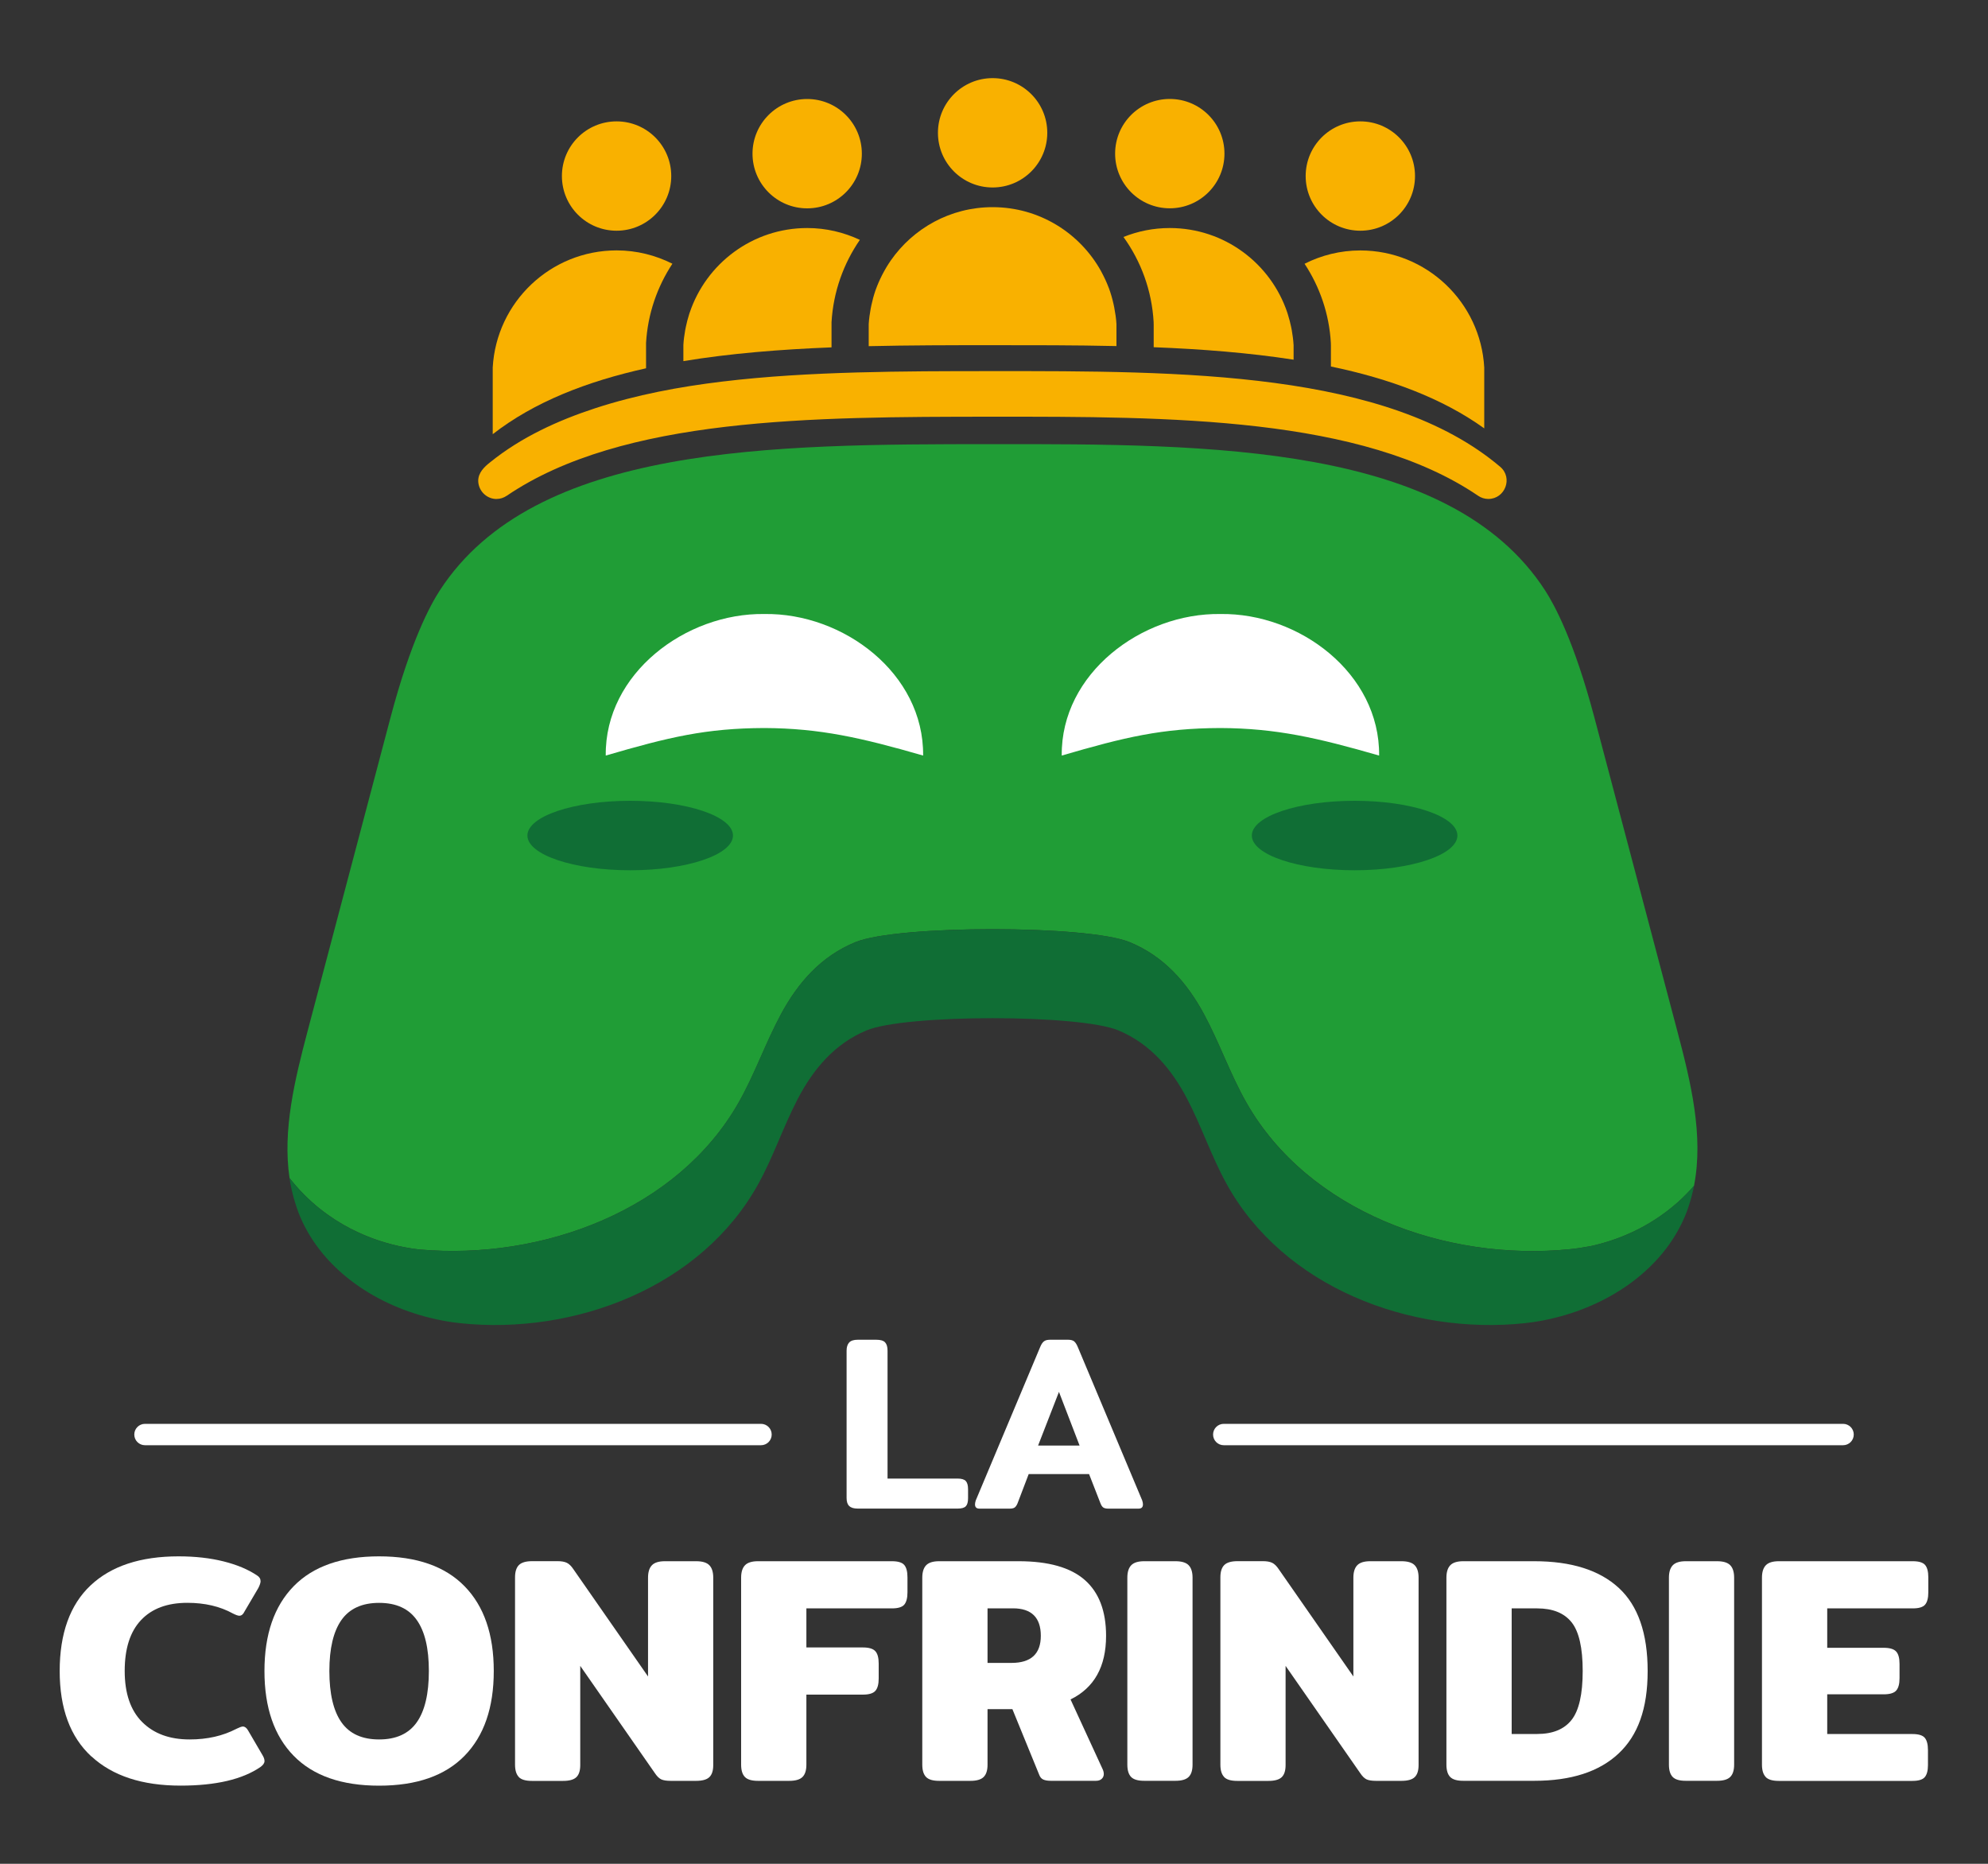 <?xml version="1.0" encoding="UTF-8"?>
<svg id="Calque_1" data-name="Calque 1" xmlns="http://www.w3.org/2000/svg" viewBox="0 0 400 375">
  <rect x="0" y="0" width="400" height="375" fill="#333333" stroke="none"/>
  <defs>
    <style>
      .cls-1 {
        fill: #106e35;
      }

      .cls-1, .cls-2, .cls-3, .cls-4 {
        stroke-width: 0px;
      }

      .cls-2 {
        fill: #f9b100;
      }

      .cls-3 {
        fill: #209d36;
      }

      .cls-4 {
        fill: #fff;
      }
    </style>
  </defs>
  <g>
    <g>
      <path class="cls-2" d="M273.71,46.42c6.07,0,11-4.92,11-11s-4.92-11-11-11-11,4.92-11,11,4.92,11,11,11Z"/>
      <path class="cls-2" d="M273.71,50.39c-4.04,0-7.85.97-11.22,2.68,3.04,4.62,4.96,10.06,5.29,15.95v.21s.01.21.01.21v4.3c11.81,2.46,22.38,6.36,30.85,12.45v-12.25c-.73-13.13-11.61-23.55-24.93-23.55Z"/>
      <path class="cls-2" d="M235.37,41.91c6.07,0,11-4.92,11-11s-4.92-11-11-11-11,4.92-11,11,4.92,11,11,11Z"/>
      <path class="cls-2" d="M124.06,46.42c6.07,0,11-4.92,11-11s-4.92-11-11-11-11,4.92-11,11,4.92,11,11,11Z"/>
      <path class="cls-2" d="M99.14,73.94v13.42c8.34-6.49,18.94-10.62,30.85-13.26v-5.09c.34-5.89,2.26-11.32,5.3-15.95-3.38-1.7-7.18-2.68-11.22-2.68-13.31,0-24.19,10.42-24.93,23.55Z"/>
      <path class="cls-2" d="M162.41,19.92c-6.07,0-11,4.92-11,11s4.92,11,11,11,11-4.92,11-11-4.92-11-11-11Z"/>
      <path class="cls-2" d="M138.75,62.94c-.04.13-.08.27-.12.4-.25.79-.46,1.59-.63,2.42-.05.23-.1.47-.14.7-.17.97-.31,1.96-.36,2.97v3.23c9.43-1.56,19.51-2.36,29.81-2.77v-5.07c.36-6.15,2.43-11.81,5.7-16.56-3.22-1.51-6.79-2.38-10.58-2.38-11.02,0-20.36,7.15-23.67,17.06Z"/>
      <path class="cls-2" d="M224.05,61.17c-.25-1.11-.56-2.19-.95-3.24-.01-.03-.03-.06-.04-.09-.41-1.09-.91-2.14-1.46-3.16-.03-.05-.05-.11-.08-.16-4.26-7.65-12.42-12.84-21.8-12.84-8.49,0-15.98,4.25-20.49,10.73h0c-.6.87-1.15,1.78-1.64,2.73-.05.09-.1.18-.14.27-.49.96-.92,1.96-1.29,2.99-.01.03-.02.06-.03.09-.32.93-.58,1.89-.79,2.87-.05.24-.1.49-.15.73-.19,1.03-.34,2.07-.4,3.14v4.42c8.21-.19,16.51-.2,24.67-.2,8.32,0,16.79-.01,25.18.18v-4.39c-.06-1.16-.24-2.29-.45-3.4-.04-.22-.09-.44-.14-.66Z"/>
      <path class="cls-2" d="M259.78,65.76c-.17-.82-.38-1.63-.63-2.42-.04-.13-.08-.27-.12-.4-3.31-9.91-12.64-17.06-23.67-17.06-3.29,0-6.43.64-9.31,1.8,3.51,4.86,5.71,10.74,6.07,17.13v.21s.01.21.01.21v4.63c9.7.38,19.2,1.12,28.15,2.51v-2.94c-.06-1.01-.19-1.99-.36-2.97-.04-.24-.09-.47-.14-.7Z"/>
      <path class="cls-2" d="M199.72,37.72c6.07,0,11-4.92,11-11s-4.92-11-11-11-11,4.92-11,11,4.92,11,11,11Z"/>
    </g>
    <path class="cls-3" d="M340.85,238.56c1.97-10.08-.66-20.89-3.34-31.02-5.56-21.01-11.12-42.03-16.67-63.04-4.12-15.57-8.06-22.78-9.96-25.72-19.14-29.48-67.28-29.45-111.41-29.42-44.09.03-91.9.06-110.97,29.42-1.91,2.94-5.85,10.15-9.96,25.72-5.56,21.01-11.12,42.03-16.67,63.04-2.54,9.62-5.05,19.85-3.61,29.49,1.29,1.64,2.76,3.26,4.47,4.79,8.06,7.2,17.05,9.06,21.7,9.58,24.76,2.18,51.9-7.95,64.19-29.57,3.25-5.72,5.39-11.97,8.51-17.76,3.43-6.37,8.07-11.68,15-14.52,8.49-3.47,46.66-3.47,55.14,0,6.93,2.84,11.57,8.15,15,14.52,3.12,5.79,5.26,12.04,8.51,17.76,12.45,21.89,40.14,32.04,65.16,29.5,1.41-.14,2.81-.37,4.21-.63,4.88-1.08,11.46-3.47,17.52-8.88,1.18-1.06,2.22-2.15,3.2-3.27Z"/>
    <path class="cls-1" d="M337.66,241.83c-6.06,5.41-12.64,7.8-17.52,8.88-1.4.26-2.81.49-4.21.63-25.02,2.54-52.72-7.6-65.16-29.5-3.25-5.72-5.39-11.97-8.51-17.76-3.43-6.37-8.07-11.68-15-14.52-8.49-3.47-46.66-3.47-55.14,0-6.93,2.84-11.57,8.15-15,14.52-3.12,5.79-5.26,12.04-8.51,17.76-12.28,21.61-39.43,31.75-64.19,29.57-4.65-.52-13.64-2.37-21.7-9.58-1.72-1.54-3.18-3.15-4.47-4.79.26,1.76.67,3.51,1.22,5.22.18.56.36,1.11.57,1.67,4.25,10.99,14.88,18.36,26.44,21.21,2.03.5,4.08.88,6.13,1.09,23.05,2.42,48.56-7.25,60.02-28.12,3-5.45,4.97-11.41,7.84-16.93,3.16-6.07,7.43-11.14,13.82-13.84,7.82-3.31,42.98-3.31,50.8,0,6.39,2.7,10.66,7.77,13.82,13.84,2.87,5.52,4.84,11.48,7.84,16.93,11.46,20.87,36.98,30.54,60.02,28.12,2.39-.25,4.78-.71,7.13-1.35,11.17-3.02,21.31-10.29,25.44-20.95.21-.55.39-1.11.57-1.67.39-1.22.7-2.45.95-3.7-.97,1.11-2.02,2.21-3.2,3.27Z"/>
    <path class="cls-1" d="M126.8,175.1c11.42,0,20.68-3.13,20.68-6.99s-9.26-6.99-20.68-6.99-20.68,3.13-20.68,6.99,9.26,6.99,20.68,6.99Z"/>
    <path class="cls-1" d="M272.56,175.1c11.42,0,20.68-3.13,20.68-6.99s-9.26-6.99-20.68-6.99-20.68,3.13-20.68,6.99,9.26,6.99,20.68,6.99Z"/>
    <g>
      <path class="cls-4" d="M213.63,152.02c-.19-16.52,16.09-28.71,31.92-28.48,15.87-.24,32.1,11.94,31.94,28.48-12.45-3.59-20.76-5.49-31.94-5.54-11.74.04-19.23,1.83-31.92,5.54h0Z"/>
      <path class="cls-4" d="M121.88,152.02c-.19-16.52,16.09-28.71,31.92-28.48,15.87-.24,32.1,11.94,31.94,28.48-12.45-3.59-20.76-5.49-31.94-5.54-11.74.04-19.23,1.83-31.92,5.54h0Z"/>
    </g>
    <path class="cls-2" d="M99.92,100.39c.73,0,1.43-.23,2.04-.64,23.31-15.83,61.63-15.88,97.5-15.91,35.95-.02,74.53-.02,97.95,15.91.6.41,1.31.64,2.04.64,3.4,0,5-4.26,2.41-6.46-22.75-19.3-64.08-19.29-102.4-19.26-9.02,0-18.04.01-27.06.27-9.06.26-18.13.75-27.13,1.84-8.63,1.04-17.21,2.65-25.49,5.35-7.5,2.45-14.89,5.83-21.07,10.81-.17.14-.34.28-.52.42-1.2,1.01-2.2,2.26-1.92,3.93.3,1.78,1.84,3.11,3.65,3.11Z"/>
  </g>
  <g>
    <path class="cls-4" d="M18.38,353.4c-4.25-3.92-6.37-9.65-6.37-17.19s2.07-13.32,6.21-17.22c4.14-3.9,10.04-5.85,17.71-5.85,3.33,0,6.35.34,9.03,1.01,2.69.67,4.94,1.61,6.76,2.83.48.3.71.69.71,1.17,0,.3-.15.76-.45,1.36l-2.79,4.74c-.26.56-.61.84-1.04.84-.26,0-.69-.15-1.3-.46-2.6-1.43-5.65-2.14-9.16-2.14-4.03,0-7.14,1.16-9.32,3.48-2.19,2.32-3.28,5.73-3.28,10.23s1.17,7.93,3.51,10.27c2.34,2.34,5.52,3.51,9.55,3.51,3.55,0,6.69-.71,9.42-2.14.61-.3,1.04-.46,1.3-.46.39,0,.74.26,1.04.78l2.92,5c.26.43.39.82.39,1.17,0,.39-.26.78-.78,1.17-3.64,2.51-9.01,3.77-16.11,3.77-7.71,0-13.69-1.96-17.93-5.88Z"/>
    <path class="cls-4" d="M59.09,353.27c-3.92-4.01-5.88-9.69-5.88-17.06s1.96-13.05,5.88-17.06c3.92-4.01,9.65-6.01,17.19-6.01s13.27,2,17.19,6.01c3.92,4.01,5.88,9.69,5.88,17.06s-1.96,13.05-5.88,17.06c-3.92,4.01-9.65,6.01-17.19,6.01s-13.27-2-17.19-6.01ZM83.85,346.54c1.62-2.29,2.44-5.74,2.44-10.33s-.81-7.97-2.44-10.27-4.15-3.44-7.57-3.44-5.95,1.15-7.57,3.44-2.44,5.72-2.44,10.27.81,8.04,2.44,10.33c1.62,2.3,4.15,3.44,7.57,3.44s5.95-1.15,7.57-3.44Z"/>
    <path class="cls-4" d="M104.38,357.52c-.5-.52-.75-1.34-.75-2.47v-37.69c0-1.13.26-1.95.78-2.47.52-.52,1.41-.78,2.66-.78h5.13c.78,0,1.4.11,1.85.33.46.22.9.65,1.33,1.3l15.01,21.57v-19.88c0-1.13.26-1.96.78-2.5.52-.54,1.39-.81,2.6-.81h6.3c1.26,0,2.14.27,2.66.81.52.54.78,1.38.78,2.5v37.69c0,1.13-.26,1.94-.78,2.44-.52.5-1.41.75-2.66.75h-5.13c-.82,0-1.45-.1-1.88-.29-.43-.2-.87-.62-1.3-1.27l-15.01-21.57v19.95c0,1.13-.26,1.94-.78,2.44-.52.5-1.41.75-2.66.75h-6.3c-1.26,0-2.13-.26-2.63-.78Z"/>
    <path class="cls-4" d="M149.87,357.52c-.5-.52-.75-1.34-.75-2.47v-37.62c0-1.13.26-1.96.78-2.5.52-.54,1.39-.81,2.6-.81h26.97c1.21,0,2.04.25,2.47.75.43.5.65,1.33.65,2.5v2.99c0,1.17-.22,2-.65,2.5-.43.5-1.26.75-2.47.75h-17.22v7.86h11.37c1.21,0,2.05.25,2.5.75.46.5.68,1.33.68,2.5v2.99c0,1.17-.23,2-.68,2.5-.45.5-1.29.75-2.5.75h-11.37v14.1c0,1.13-.26,1.95-.78,2.47-.52.52-1.41.78-2.66.78h-6.3c-1.26,0-2.13-.26-2.63-.78Z"/>
    <path class="cls-4" d="M186.32,357.52c-.5-.52-.75-1.34-.75-2.47v-37.62c0-1.13.26-1.96.78-2.5.52-.54,1.39-.81,2.6-.81h15.99c6.02,0,10.46,1.26,13.32,3.77,2.86,2.51,4.29,6.26,4.29,11.24,0,6.2-2.38,10.46-7.15,12.8l6.43,13.97c.17.35.26.69.26,1.04,0,.39-.14.71-.42.97-.28.26-.66.39-1.14.39h-9.1c-.65,0-1.16-.09-1.53-.26-.37-.17-.64-.5-.81-.97l-5.39-13.19h-5v11.18c0,1.13-.26,1.95-.78,2.47-.52.52-1.41.78-2.66.78h-6.3c-1.26,0-2.13-.26-2.63-.78ZM203.51,334.58c3.94,0,5.91-1.82,5.91-5.46s-1.86-5.52-5.59-5.52h-5.13v10.98h4.81Z"/>
    <path class="cls-4" d="M227.58,357.52c-.5-.52-.75-1.34-.75-2.47v-37.62c0-1.13.26-1.96.78-2.5.52-.54,1.39-.81,2.6-.81h6.3c1.26,0,2.14.27,2.66.81.52.54.78,1.38.78,2.5v37.62c0,1.13-.26,1.95-.78,2.47-.52.52-1.41.78-2.66.78h-6.3c-1.26,0-2.13-.26-2.63-.78Z"/>
    <path class="cls-4" d="M246.3,357.52c-.5-.52-.75-1.34-.75-2.47v-37.69c0-1.13.26-1.95.78-2.47.52-.52,1.41-.78,2.66-.78h5.13c.78,0,1.4.11,1.85.33.46.22.9.65,1.33,1.3l15.01,21.57v-19.88c0-1.13.26-1.96.78-2.5.52-.54,1.39-.81,2.6-.81h6.3c1.26,0,2.14.27,2.66.81.52.54.78,1.38.78,2.5v37.69c0,1.13-.26,1.94-.78,2.44-.52.5-1.41.75-2.66.75h-5.13c-.82,0-1.45-.1-1.88-.29-.43-.2-.87-.62-1.3-1.27l-15.01-21.57v19.95c0,1.13-.26,1.94-.78,2.44-.52.5-1.41.75-2.66.75h-6.3c-1.26,0-2.13-.26-2.63-.78Z"/>
    <path class="cls-4" d="M291.78,357.52c-.5-.52-.75-1.34-.75-2.47v-37.62c0-1.13.26-1.96.78-2.5.52-.54,1.39-.81,2.6-.81h14.3c7.45,0,13.11,1.79,16.99,5.36,3.88,3.57,5.82,9.15,5.82,16.73s-1.95,12.94-5.85,16.6c-3.9,3.66-9.55,5.49-16.96,5.49h-14.3c-1.26,0-2.13-.26-2.63-.78ZM309.29,348.88c3.12,0,5.43-.94,6.92-2.83,1.49-1.88,2.24-5.17,2.24-9.84s-.75-7.95-2.24-9.81c-1.49-1.86-3.8-2.79-6.92-2.79h-5.13v25.28h5.13Z"/>
    <path class="cls-4" d="M336.55,357.52c-.5-.52-.75-1.34-.75-2.47v-37.62c0-1.13.26-1.96.78-2.5.52-.54,1.39-.81,2.6-.81h6.3c1.26,0,2.14.27,2.66.81.52.54.78,1.38.78,2.5v37.62c0,1.13-.26,1.95-.78,2.47-.52.52-1.41.78-2.66.78h-6.3c-1.26,0-2.13-.26-2.63-.78Z"/>
    <path class="cls-4" d="M355.27,357.52c-.5-.52-.75-1.34-.75-2.47v-37.62c0-1.13.26-1.96.78-2.5.52-.54,1.39-.81,2.6-.81h26.97c1.21,0,2.04.25,2.47.75.43.5.65,1.33.65,2.5v2.99c0,1.17-.22,2-.65,2.5-.43.5-1.26.75-2.47.75h-17.22v7.93h11.37c1.21,0,2.05.25,2.5.75.46.5.68,1.33.68,2.5v2.86c0,1.17-.23,2-.68,2.5-.45.5-1.29.75-2.5.75h-11.37v7.99h17.15c1.21,0,2.04.25,2.47.75.43.5.65,1.33.65,2.5v2.99c0,1.13-.22,1.94-.65,2.44-.43.5-1.26.75-2.47.75h-26.9c-1.26,0-2.13-.26-2.63-.78Z"/>
  </g>
  <g>
    <path class="cls-4" d="M170.86,303.02c-.35-.35-.52-.89-.52-1.62v-29.64c0-.73.18-1.28.52-1.65.35-.37.92-.55,1.72-.55h3.75c.83,0,1.42.17,1.75.52.33.35.5.91.5,1.67v25.74h14.1c.8,0,1.35.17,1.65.5.3.33.45.88.45,1.65v1.8c0,.77-.15,1.31-.45,1.62-.3.32-.85.47-1.65.47h-20.09c-.8,0-1.37-.17-1.72-.52Z"/>
    <path class="cls-4" d="M196.18,302.69c0-.23.05-.5.15-.8l12.95-30.84c.23-.57.49-.96.77-1.17.28-.22.69-.32,1.22-.32h3.65c.53,0,.93.11,1.2.32.27.22.52.61.75,1.17l12.95,30.84c.1.3.15.57.15.8,0,.57-.3.85-.9.85h-6.05c-.47,0-.81-.08-1.02-.22-.22-.15-.41-.42-.57-.83l-2.3-5.9h-12.15l-2.25,5.9c-.17.4-.36.67-.58.83-.22.15-.56.22-1.02.22h-6.05c-.6,0-.9-.28-.9-.85ZM217.22,290.85l-4.15-10.8-4.2,10.8h8.35Z"/>
  </g>
  <g>
    <path class="cls-4" d="M153.12,290.78H29.17c-1.19,0-2.15-.96-2.15-2.15s.96-2.15,2.15-2.15h123.95c1.19,0,2.15.96,2.15,2.15s-.96,2.15-2.15,2.15Z"/>
    <path class="cls-4" d="M370.84,290.78h-124.61c-1.19,0-2.15-.96-2.15-2.15s.96-2.15,2.15-2.15h124.61c1.19,0,2.15.96,2.15,2.15s-.96,2.15-2.15,2.15Z"/>
  </g>
</svg>